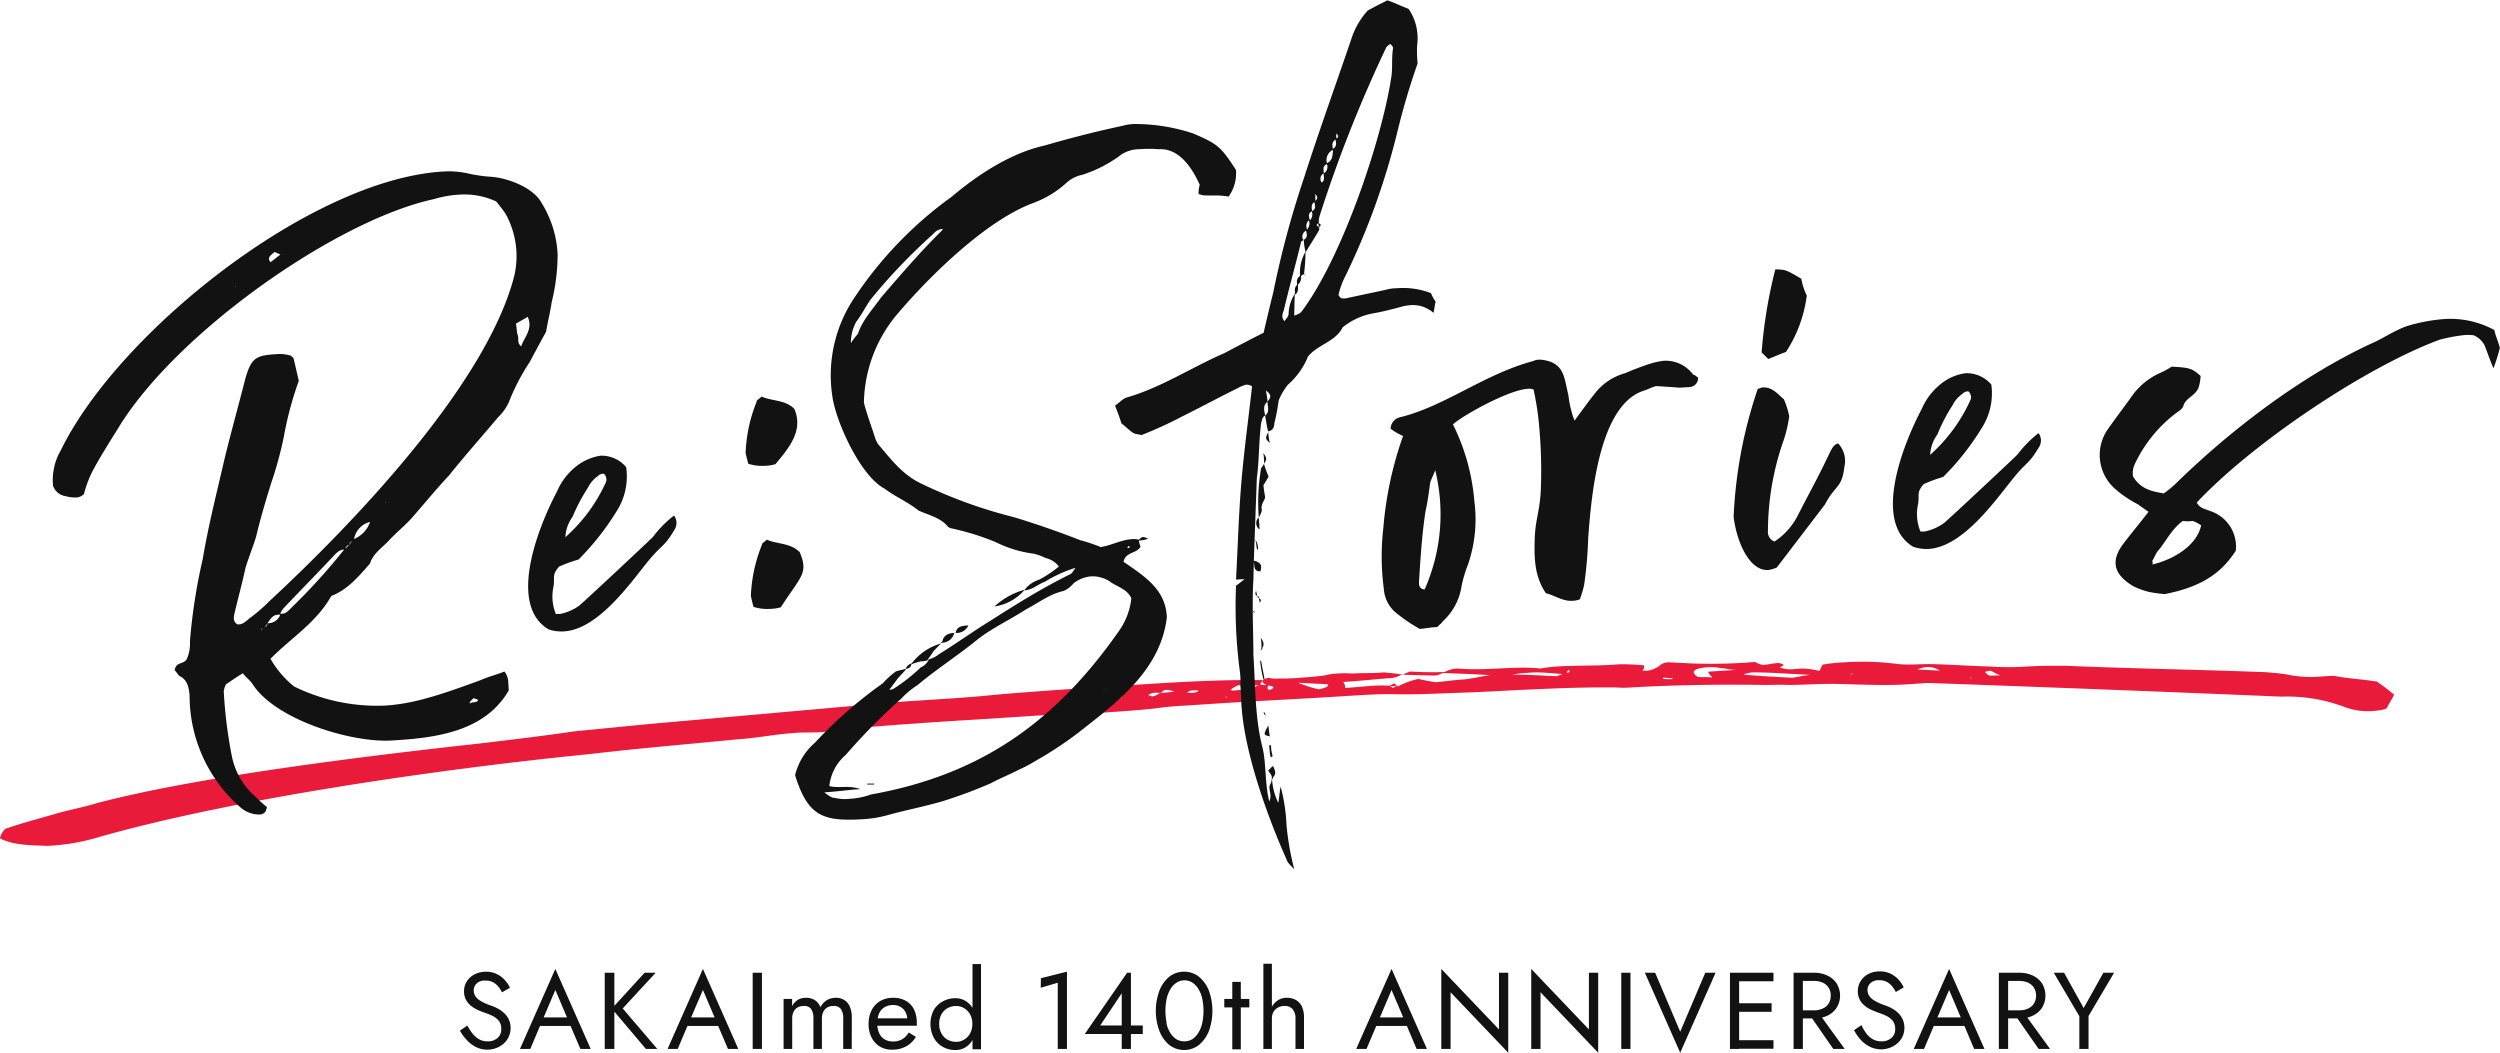 <svg xmlns="http://www.w3.org/2000/svg" viewBox="0 0 293.52 123.6"><defs><style>.cls-2{fill:#121212}</style></defs><g id="レイヤー_2" data-name="レイヤー 2"><g id="レイヤー_1-2" data-name="レイヤー 1"><path d="M0 98.43c0-.21.41-1.16.85-1.19 1.75-.62 3.94-1.18 5.69-1.7 1.31-.39 3.07-.71 4.82-1.24 11.84-3.13 31.66-5.54 44.88-7 3.74-.44 7.49-.89 11.23-1.44l8.81-.86 25.13-2.23c2.43-.26 5.07-.43 7.72-.6s5.3-.34 7.94-.62c5.07-.43 10.14-.76 15-1.07 5.51-.35 10.81-.7 16.12-.63 0 .21-.21.33-.21.53.22 0 .45.08.67.06-.23-.19-.45-.28-.46-.48a1.16 1.16 0 01.87-.37 1.27 1.27 0 00.45.08c1.1 0 2.21 0 3.09-.1 1.1-.07 2-.13 3.08-.3a6 6 0 011.32-.19 11.38 11.38 0 011.77 0c1.33-.09 2.21 0 3.76-.14.44.07 1.33.12 2.22.27a3.12 3.12 0 01.87-.37 38.37 38.37 0 004 .06 3.34 3.34 0 011.53-.41c3.33.3 6.62-.33 9.73 0a16.47 16.47 0 012.2-.25c2-.12 4.2-.06 6.19-.19l.88-.06a27.88 27.88 0 012.88.13.78.78 0 01-.2.63h.44a2.9 2.9 0 001.74-.73 1.77 1.77 0 01.88-.26l2.65.13a61.84 61.84 0 007.52-.17 3 3 0 00.89.35c.44 0 1.1-.17 1.54-.2a1.36 1.36 0 01.89.15c0 .2-.21.22-.43.33a3.5 3.5 0 001.77.2l.89-.06a9.82 9.82 0 012 .28c.21-.32.2-.52.41-.74a18.22 18.22 0 012.43-.26 31.61 31.61 0 016.42.2c1.33.12 2.43 0 3.75 0 2.43.05 4.65.22 6.86.28a34.36 34.36 0 004.65 0c1.54-.1 2.87-.08 4.42-.08 7.74.33 15.48.44 23.45.75.67.06 1.55.11 2.44.26a13.83 13.83 0 004.21.24l1.32-.08c1.56.31 3.33.4 5.11.69.68.47 1.36 1 2 1.52-.21.53-.63 1.07-.84 1.6a3.13 3.13 0 01-1.09.27 7.89 7.89 0 01-4-.46 19.23 19.23 0 00-7.33-1.17c-13.5-.57-26.56-1.07-39.84-1.55-.66 0-1.55-.11-2.43 0l-1.55.1c-2.86.19-5.75 0-8.84-.05-1.77 0-3.31.11-5.08.13-.89-.05-2 0-2.88 0-5.08-.09-10.61 0-15.68.29a10.46 10.46 0 01-1.77 0c-5.53-.06-11.26.31-16.78.57-2.87.08-5.74.26-8.62.24-2-.08-4.2.07-6.18.19-5.08.33-10.37.57-15.45.9l-3.53.23a34.65 34.65 0 00-3.52.33c-2.21.24-4.41.38-6.62.53L122 84l-4 .26-5.07.32c-4 .26-8 .52-11.91.87-1.54.21-3.09.41-4.63.51-1.1.07-2.21 0-3.31.11-2 .13-4.18.58-6.39.72-5.73.57-11.68 1.06-17.41 1.74-17.37 1.72-42.28 5.28-58.23 9.91a24.52 24.52 0 01-5.5.87c-1.99-.08-3.98-.06-5.55-.88zm131.45-16.6l.22.09v-.11zm6.39-.62A2.27 2.27 0 00137 81c-.44 0-.44.13-.65.35-.45 0-.67-.06-.89 0a1.76 1.76 0 00-.66.24l.45.18a1.72 1.72 0 00.87-.37zm2.87-.08c0-.1-.22-.09-.66-.06a.86.86 0 00-.66.25c.89.04.89.04 1.32-.19zm3.12.62l.22.19v-.1zm.63-.76l.23.09a10 10 0 003.07-.61 15.77 15.77 0 00-2.43 0 4.32 4.32 0 00-.87.53zm4.65 0c.65-.25.43-.44-.24-.5.01.22-.21.43.24.51zm5.74-.06c.44-.13 1.1-.18 1.09-.59l-3.54-.18a16.28 16.28 0 002.45.78zm-1.76.21h-.44zm7.5-.58a17.11 17.11 0 012.43-.06c.22.09.45.18.45.28.22-.11.44-.13.44-.23a7.77 7.77 0 01-.89 0c.22-.11.65-.24.65-.35.23.19.23.3.46.39a9.39 9.39 0 012.4-.88c.67.16 1.11.24 2 .39.88-.06 2-.24 3.09-.31s2-.33 3.3-.52c-2.22-.16-3.77-.17-5.54-.26a2 2 0 01-1.32.29c-1.1 0-2.21-.06-3.54-.08a2.75 2.75 0 01-1.09.38c-1.76.12-3.53.33-5.73.47a1 1 0 01.24.71zM179.33 79a10.56 10.56 0 00-1.76.21c2.43 0 4 .16 5.31.18a1.59 1.59 0 01.65-.25c-1.32-.07-2.66-.29-4.2-.14zm4.85-.32c-.22.12-.21.22-.21.33.22-.07.44-.08.21-.38zm11.08.94v.1c.22 0 .66.06 1.1 0v-.1c-.43.01-.87-.07-1.1-.05zm4-.16c.44.08 1.11 0 1.77.09-.23-.29-.46-.48-.46-.69l3.31-.21c-.89 0-1.34-.22-1.78-.19a5.8 5.8 0 00-2-.08c-1.33.14-1.54.56-.86 1.03zm5.52-.25c2 .18 3.76.27 5.54.36.44 0 .87-.16 2.2-.34-2.88-.13-4.88-.31-6.87-.28a5.08 5.08 0 00-.89.21zm12.38 0l.44-.13h-.22zm10.59-.47a2.44 2.44 0 00-1.56-.42 4.27 4.27 0 00-1.09.28zm2 .49zm1.78.39l-.22-.08v.1zm1.53-.71c.22.19.23.29.45.38s.66 0 1.33 0c-.68-.27-.9-.46-1.13-.55a4.65 4.65 0 00-.66.14z" fill="#ea1a3a"/><path class="cls-2" d="M7.13 52.89C13.86 39.05 36.44 21.08 52 20.14a10.44 10.44 0 013.19.28 17.68 17.68 0 002.38.33c1.94.11 5 1.22 6 3.05a12.49 12.49 0 011.9 6.12 23.89 23.89 0 01-.7 5.58c-.14 1-.4 2-.66 3.46-.48.85-1.19 2.19-1.91 3.53a25.4 25.4 0 00-2.27 4.26A5.74 5.74 0 0158.47 49c-1.88 2.24-3.87 4.47-5.76 6.83-1.52 1.62-2.93 3.35-4.46 5.1-.82.87-1.75 1.63-2.57 2.51s-1.86 1.52-2.24 2.72c-1.41 1.62-2.7 3.11-4.54 3.81-1.79 3.17-4.69 4.88-7.14 7.38a11.52 11.52 0 002.77 3.25 22.1 22.1 0 0010.67 2.24c3.43-.2 6.77-1.35 11.26-3 .92-.41 1.73-.58 2.76-1 .56.67.43 1.38.52 2.2-2.86 5-8.93 5.61-13.73 5.9s-13.74-2.47-16.38-6.66c-.33-.46-.78-.78-1.11-1.23-.7.39-1.39.91-2 1.3a2.84 2.84 0 00-.25.83 55 55 0 00.95 7.6A8.49 8.49 0 0030 93.54a12.2 12.2 0 001.34 1.21c-.13.6-.25.73-.71.87a3.31 3.31 0 01-2.37-.8 17.42 17.42 0 01-6-13.18c-.09-1-.29-1.86-1.2-2.28-.22-.22-.33-.45-.55-.67.14-1 1-.66 1.4-1.27a4.42 4.42 0 00.39-2.14 66.47 66.47 0 011.5-9.63c.67-4 1.67-7.87 2.57-11.81.76-3.11 1.63-6.22 2.39-9.21.75-2.76 1.33-2.91 4-3.07a4.52 4.52 0 011.25.16c.11 0 .22.1.45.33.2.81.41 1.74.62 2.67a40 40 0 00-1.76 6.58 45.64 45.64 0 01-1.51 5.51c-.62 2-1.24 4.08-1.75 6.23-.37 1.2-.86 2.4-1.23 3.61-.38 1.78-.88 3.58-1.27 5.25-.12.48-.25 1.08.31 1.4.57.08.92-.29 1.39-.68a19.51 19.51 0 002.33-2C41 61.9 57 45.39 60.36 32.47a10.22 10.22 0 00-1-7.36 15.43 15.43 0 00-1.11-1.46 8.89 8.89 0 00-4.31-.8 13 13 0 00-3 .53c-11.48 2.46-30.52 15.86-37.19 27.1-1 1.59-2 3.18-2.85 4.77A12.77 12.77 0 009.86 58a1.37 1.37 0 01-.92.41 4.42 4.42 0 01-1.25-.16 1.84 1.84 0 01-1.46-1.21 6.89 6.89 0 01.9-4.15zm20.1-19a.41.41 0 00.23-.13.41.41 0 01-.23.13zm.35-.26a.12.12 0 00.11-.12zm3.12 40.2v.24c0-.12 0-.12.13-.24zm2.21-1.66h-.23c-.68 0-.92.53-1.28 1a1.94 1.94 0 01-.35.49c.23-.13.35-.25.35-.49a1.53 1.53 0 001.51-1zm-1.15-41.38c.34-.26.81-.64 1.16-.9l-.68-.31c-.46.42-.93.65-.48 1.21zm2.42 40.59a70.44 70.44 0 006.22-6.85c-.57 0-.92.41-1.39.91-1.88 2-3.86 4-5.74 6a1.87 1.87 0 00-.36.61c.57.08.92-.29 1.27-.67zm7.16-7.85A.56.56 0 0041 64c-.22 0-.34.14-.46.39.23-.14.23-.25.46-.39a1.88 1.88 0 01.34-.47zm2.11-2.25a2.5 2.5 0 00-1.88 2 3.32 3.32 0 001.88-2zm1.76-2.22a.13.13 0 00.12-.13zm9.93 23.54c.46-.27.8 0 1-.42a1.73 1.73 0 00-.56-.2l-.24.25c-.08.01-.2.25-.2.37zm5.62-43.32c.22.45-.13.94.43 1.38.36-1.08 1.41-2 .77-3.46l-1.39.8c.1.46.09.93.19 1.28z"/><path class="cls-2" d="M79.2 62.18c-1.31 2.2-1.41 1.62-3.2 3.82-2 2.48-5.78 7.89-9.78 8.13a4.74 4.74 0 01-1.82-.24c-4.84-2.89-1.19-12.06 1-16.19a7.47 7.47 0 012.82-3.35 6.22 6.22 0 012.3-.85 3.78 3.78 0 013 1.35A7.59 7.59 0 0172.41 60a31.11 31.11 0 01-4.48 5.69 17.16 17.16 0 00-2.3.84c-.83 1-.49 1.09-.63 2.28a5.42 5.42 0 00.26 3.28h.46a5.84 5.84 0 002.31-1c.34-.26 8.29-7.68 8.64-8.06a12.87 12.87 0 012.46-2.5 1.45 1.45 0 01.07 1.65zm-8.08-5.52a.8.8 0 000-.7c0-.12-.11-.23-.22-.34a.89.89 0 00-.7.27 3.59 3.59 0 00-1.17 1.37 20.2 20.2 0 00-1.8 3.41 4.38 4.38 0 00-.85 2.4 19.27 19.27 0 004.74-6.41zM93.26 48c1.08 2.53-.56 4.51-2.21 6.49a4.6 4.6 0 01-1.26.2 5.31 5.31 0 01-1.93-.24c-.11-.34-.21-.81-.32-1.27a17.72 17.72 0 011.29-6c0-.23.35-.37.59-.62 1.24.56 2.73.35 3.84 1.44zm.62 16.8c1.08 2.53.16 2.82-2.21 6.5a5.07 5.07 0 01-1.27.19 5.34 5.34 0 01-1.93-.24c-.1-.34-.21-.81-.31-1.27a17.72 17.72 0 011.29-6c0-.23.35-.37.58-.62 1.25.56 2.73.35 3.85 1.46zm1.79 22.41a51.3 51.3 0 018-7 8.66 8.66 0 011.52-1.38c.35-.14.8-.17 1.15-.31a1 1 0 01.7-.63 6.56 6.56 0 013.37-2.32c0-.12.11-.13.23-.25.13-.72.71-1 1.4-1a1.51 1.51 0 01-1.4 1.14c-.12 0-.12 0-.23.14s-.59.62-.82.87a7.81 7.81 0 01-.71 1 3.66 3.66 0 001.38-.67c2.09-1.3 4.06-2.72 6.15-4 3.13-2 6-3.78 9.26-5.39.23-.13.35-.37.59-.74a15.35 15.35 0 00-3.58 1.63c-.8.28-1.39.91-2.3 1h-.12a3.4 3.4 0 011.74-1.24 13 13 0 002.32-1.55 2.71 2.71 0 00-1.57-1 6.58 6.58 0 00-1.36-.5 14 14 0 01-4.53-1.38 29.87 29.87 0 00-4.64-1.48c-.23-.1-.8-.07-1-.41-.89-1-2.25-1.28-3.38-1.8-1.23-1-2.7-1.6-4-2.58-2.82-1.48-5.74-7.89-6.13-10.93a16.32 16.32 0 012.68-11.59 45.7 45.7 0 0111.36-11.75c3.15-2.67 7-5.14 10.88-6 3.1-.9 6.08-1.66 9.18-2.32a5.5 5.5 0 011.38-.21 21.78 21.78 0 016.93 1.12c2.82 1.24 3.16 1.45 5 4.28a4.8 4.8 0 01-.87 3.12 9.4 9.4 0 00-1.83-.13h-.8a2.37 2.37 0 01-.9-.18 3.45 3.45 0 01.14-1.07c-.87-1.95-2.41-4.33-4.81-4.18a14.46 14.46 0 00-2.28 0 3.81 3.81 0 00-2.42.85 15.44 15.44 0 01-4.27 2.15 3.92 3.92 0 00-1.85.93 12 12 0 01-3.83 2.35c-5.52 2-12.19 8.51-16.18 13.23a16.56 16.56 0 00-3.79 10.24c.31 1.27.84 2.66 1.27 4a3.06 3.06 0 00.43.92c1.44 1.68 2.77 3.48 4.91 4.53a56.67 56.67 0 0011 4q3.92 1.19 7.81 2.71a18.49 18.49 0 012.38.8c1.26-.2 2.41-.85 3.67-.93a2 2 0 01.8.07v-.12a2.56 2.56 0 00.21.93c-.48.85-1.73.58-2 1.77 2.47 1.73 4.95 3.23 5.09 6.52-.71 5.93-5.37 9.63-9.79 13.08a42.79 42.79 0 01-5.57 3.75 16.43 16.43 0 01-2 1.06c-1 .53-2.2 1-3.35 1.62a58 58 0 01-5.65 2.1c-2.07.6-4.13 1-6.2 1.56a13.92 13.92 0 01-3.09.54c-4.69.28-6.5-.31-8-5.17a7.36 7.36 0 012.32-3.8zm2.24 6.45a5.25 5.25 0 001.93.12 8.64 8.64 0 002.41-.5C115 91 123.8 84.91 131.37 74.09a8.17 8.17 0 001.46-3.85c-.54-1.15-1.68-1.32-2.58-2a3.67 3.67 0 00-2.15-.57 3.79 3.79 0 00-2.07.83 3 3 0 01-1.17.89c-1.6.34-2.88 1.36-4.39 2.15-2 1.3-4.16 2.26-6 3.78-2.22 1.78-4.65 3.35-6.75 5.12a9.61 9.61 0 00-1.88 1.56 72.11 72.11 0 00-6.55 6.64 5.58 5.58 0 00-1.92 3.65c1 .29 2.29-.14 3.64.36-1.6.1-2.63.28-4.23.38.56.43.9.65 1.13.63zm2.81-54.45c.5-1.56 1.67-2.81 2.73-4.29 2.35-2.73 4.59-5.34 7.28-8-.57-.09-.92.29-1.28.66a67.32 67.32 0 00-7.26 7.62c-.59.86-1 1.71-1.66 2.58a5.13 5.13 0 00-.63 2.51 7.18 7.18 0 01.82-1.08zM102.63 92v.11h-.8V92zm2.21-11.09a20.27 20.27 0 003.26-2.55 1.86 1.86 0 00.93-.88 2.7 2.7 0 01-.92.17A7.27 7.27 0 00107 78a.58.58 0 01-.58.51c-.36.49-.82.87-1.18 1.37s-.47.61-.82 1.11a.78.78 0 00.42-.11zm7.35-6.57c.13-.83.82-.87 1.51-.91a1.52 1.52 0 01-1.51.88zm4.53-3.1a8.6 8.6 0 013.58-2 5.7 5.7 0 01-3.58 1.97zM129.6 81v.12h.11zm3-16.67v-.24a.3.3 0 00-.24.25zm1.05-.89c.24-.25.35-.37.58-.39a1.84 1.84 0 01.57.21 4.23 4.23 0 01-1.12.21z"/><path class="cls-2" d="M148.54 48.79c-.34.14-.35.5-.47.86-.28 2.13-.22 4.37-.51 6.5l-.35 9.68c.8.19 1 .53.77 1.25-.8 0-.67-.55-.77-1.13l-.05 2.12c-.18 2.6 0 6.48 0 8.83.25 3.76.16 7.41 1.1 11 .41 1.85.24 4.1.76 6.19.36-.73-.08-1.29.05-1.89a1.57 1.57 0 00.25-.95c0-.24-.22-.46-.44-.8.23-.13.35-.38.59-.51.21.46.43.92 0 1.3 0 .12 0 .12-.12.24a7.37 7.37 0 00.73 2.78c.14-.83.15-1.3.28-1.9a21 21 0 01.69 4.55 32.5 32.5 0 00.9 5.13c-.56-.55-.78-.78-.89-1.12-2.16-4.82-4.83-12.19-5.27-17.7-.09-.94-.07-1.88-.16-2.7a9.4 9.4 0 00-.07-1.76 57.91 57.91 0 01-.44-10c.23-.14.69-.52 1-.77l-1 .06c.21-3.9.31-7.67.63-11.46S146.6 49 147 45.35a1.46 1.46 0 00-.68-.19 4.24 4.24 0 00-1 .41c-2.19 1.08-4.39 2.27-6.58 3.35a47.29 47.29 0 01-4.74 2.17c-.22-.11-.68-.08-1-.29s-.78-.66-1.34-1.1a21.41 21.41 0 00-.75-2.07c.58-.39.94-.88 1.51-1 4-1.18 7.51-3.51 11.31-5.16 1.51-.79 3-1.59 4.63-2.4.38-1.67.76-3.22 1.14-4.78a110.36 110.36 0 013.64-13.52c1.73-5.41 3.69-10.82 5.53-16.23a9.09 9.09 0 011.91-3.3c.7-.39 1.51-.8 2.31-1.2.91.3 1.7.72 2.49 1a6.12 6.12 0 011 4.29 14.41 14.41 0 00.06 2.12 82.64 82.64 0 00-2.37 8A84.87 84.87 0 01158 32.33a9.26 9.26 0 00-.85 2.29c.22.45.44.44.79.42l4.7-1a5 5 0 011.37-.2 9.13 9.13 0 014 .58 4.48 4.48 0 00.55 1c-.13.47-.13.83-.26 1.31a3.63 3.63 0 00-2.49-.91 5.64 5.64 0 00-1.26.19c-1.15.31-2.3.61-3.44.8a8 8 0 00-3.47 1.62c-.84 1.7-2.9 2-4.07 3.43a8.76 8.76 0 01-2.37 3.32 7.42 7.42 0 00-1.07 1.83 26.61 26.61 0 01-.52 2.74c0 .48-.25.84-.71.87a7.05 7.05 0 00.19 1.4c-.55-.55-.55-.55-.19-1.28-.16-.66-.26-1.36-.36-1.95zm-1.36 22.93c-.11.13 0 .12.11.23 0-.12 0-.12-.11-.23zm.41-7.21c-.1-.46-.1-.81-.2-1.16a1.9 1.9 0 01.31 1.16zm.09 5.65a7.67 7.67 0 01-.21-.81c-.13.48-.13.48.32.69zm.37-15.1c0-.11.24-.36.35-.6a5.71 5.71 0 00-.08-1.29c.44.68.44.68.08 1.29a14.76 14.76 0 00.54 1.49 11 11 0 01-.6 1 12.65 12.65 0 00.2 1.4c0 .36-.59.86-.38 1.56a2.92 2.92 0 01-.37.84c0 .36.1.82.08 1.41a.91.91 0 01-.08-1.41 23.55 23.55 0 01.26-5.69zm-.26 15c0 .23.11.46.1.7.35-.38 0-.48-.21-.58zm.56 9.74a13.1 13.1 0 01-.4-2.22h.12c.09.7.3 1.51.4 2.21zm-.25-3.64a.46.46 0 00-.12.24l.24-.25zm0 0a5.4 5.4 0 00-.08-1.29c.33.45.44.8.2 1.17v.11zm.49 7.86a.77.77 0 00-.21-.46.43.43 0 00.21.44zm.22-36.87c-.58.5-.37 1.08-.27 1.66.59-.52.26-1.09.27-1.68zm.29 39.31c-.79-.19-.79-.19-.19-1.28.09.56.09.92.19 1.26zm-.48-40.59a7.3 7.3 0 01.19 1.28c.35-.4.59-.76-.19-1.3zm.38 41.64h.23a4.09 4.09 0 00.2 1.28c-.11 0-.12.12-.23.13-.14-.47-.13-.92-.2-1.41zm3.64-55.09a4.9 4.9 0 01.64-2.87 6.06 6.06 0 01-.2-1.4c-.11.12-.34.14-.35.37-.63 2.63-1.38 5.27-2 7.9-.12.36-.36.85.09 1.29.12-.24.46-.5.47-.85a4.67 4.67 0 01.75-2.4c0-.36-.1-.71.25-1-.05-.46-.04-.79.31-1.04zm-.69 4.63a2.07 2.07 0 00.81-.4c4.72-6.18 9.51-20.24 10.61-27.73.14-1.07 0-2.12.19-3.31 0-.12-.21-.34-.33-.45a1.89 1.89 0 00-.46.38 158.3 158.3 0 00-7.79 19.67 2.44 2.44 0 00-.14.95c-.34.26-.35.37.11.46-.12.13 0 .36-.13.48-.48.86-1.07 1.72-1.55 2.57a18.79 18.79 0 01-.17 2.48c-.12.13-.23.13-.35.26a1.08 1.08 0 01-.36 1c0 .48.09.94-.38 1.2zm1.13-8.9c.47-.26.36-.61.26-1.07a.79.79 0 00-.34 1.07zm0 4h.11l-.11.12zm.22.22c0-.11-.11-.11-.11-.22a.38.38 0 00.09.22zm.39-6.5c-.35.26-.36.62-.25 1.08a1 1 0 00.23-1.08zm.37-1.08c.46-.26.36-.61.25-1.07-.35.25-.35.61-.25 1.07-.58.27-.36.73-.26 1.08a1 1 0 00.2-1.08zm.37-1.2c.24-.25.35-.37 0-.82zm.28 2.58a.83.83 0 01.1.58c.45-.38.19-.49-.12-.58zm.71-5.82a.87.87 0 00.37-1.08c-.58.27-.35.61-.37 1.08a.73.73 0 00-.25 1.08c.44-.27.22-.72.23-1.08zm1.1-2.89c.46-.26.36-.73.26-1.08-.47.39-.36.73-.26 1.2a1.34 1.34 0 00-.73 1.57c.68-.27.69-.98.71-1.69zm.37-1.2c.23-.13.35-.26 0-.59z"/><path class="cls-2" d="M166.69 73.84a19.35 19.35 0 01-2.58-1.73 4 4 0 01-1.64-3 28.77 28.77 0 01-.06-7.07 42.56 42.56 0 012.32-10.85 7.94 7.94 0 01-1.46-.85 1.42 1.42 0 011.06-1.34c5.28-1.27 9.94-5.08 15.68-6.61a1.58 1.58 0 01.69-.16h.23c2.73.3 2.69 2 3.21 4.16a12.58 12.58 0 00.72 3c.36-.49 1.89-2.59 2.24-3a6.82 6.82 0 013.72-2.58 30.36 30.36 0 013-1.13 8.57 8.57 0 011.49-.32A4 4 0 01198.8 44c.23 0 .34.22.57.32a1.06 1.06 0 01-.94 1.12l-1.26.08c-.8-.08-1.82-.13-2.73-.19-.58.15-1 .41-1.5.56-5.29 1.73-6.13 12.73-6.47 17.23a49.78 49.78 0 01-.48 5.56 12.64 12.64 0 01-.5 1.68 2.51 2.51 0 01-.92.18c-1.14.06-2.15-.7-3.06-.88-1.32-1.92-1.38-4-1.33-6.16.06-2.48.53-3.09.71-5.69a56.4 56.4 0 00-.16-7.53 33.19 33.19 0 00-.68-4.55 1.37 1.37 0 00-.69-.08c-2.28.14-7.72 3.18-8.77 4.18a24.72 24.72 0 012.51 9 16.37 16.37 0 01-.75 7.46 15.08 15.08 0 00-.75 2.52 7 7 0 01-2.26 4.19c0 .12-.24.25-.59.62-.75.02-1.38.17-2.06.22zm1.22-17.15c-.14 1.07-.28 2.14-.54 3.33-.41 2.61-.59 5.45-.77 8.29 0 .35 0 .82.66.9a21.78 21.78 0 001.25-14c-.24.63-.51 1.12-.6 1.48zm38.47-11.05c.23 0 .35-.14.58-.15 1.14-.07 1.8.83 2.48 1.38a10 10 0 01.63 2 15.33 15.33 0 01-.76 3.11 32.4 32.4 0 00-1.74 10.35 1.2 1.2 0 00.77 1.25 8 8 0 002.82-3.23c1.44-2.8 2.27-4.26 3.6-7.05.24-.48.48-1.09 1.05-1.24a3 3 0 01.73 2.78c-.28 2.49-1.07 2.07-2.27 4.38l-5.66 7.41a3.72 3.72 0 01-1 .29c-2.18.14-3.69-3.19-4.07-6.23a53.86 53.86 0 012.84-15.05zm5.75-10.94a15.7 15.7 0 01-2.44 6.62c-.81.29-1.39.56-2.08.83l-.78-.77a55.85 55.85 0 011.61-9.76c1.25.05 1.25.05 3.05 1.11a7.47 7.47 0 00.64 1.97zm27.28 17.77c-1.31 2.2-1.41 1.62-3.17 3.85-2 2.47-5.79 7.88-9.79 8.13a5 5 0 01-1.82-.25c-4.83-2.88-1.19-12.05 1-16.19a7.54 7.54 0 012.82-3.35 6 6 0 012.3-.84 3.78 3.78 0 013.05 1.34 7.56 7.56 0 01-1.15 5.13 30.36 30.36 0 01-4.51 5.71 16.11 16.11 0 00-2.3.85c-.82 1-.48 1.09-.63 2.27a5.39 5.39 0 00.27 3.29h.45a5.86 5.86 0 002.31-1c.35-.25 8.29-7.68 8.64-8.06a13.46 13.46 0 012.46-2.5 1.45 1.45 0 01.07 1.62zM231.33 47a.76.76 0 000-.71c0-.12-.11-.23-.22-.34a.87.87 0 00-.69.28 3.58 3.58 0 00-1.18 1.36 19.81 19.81 0 00-1.77 3.41 4.51 4.51 0 00-.86 2.41 19.23 19.23 0 004.72-6.41zm16.19 3.33c.95-1.35 2-2.71 2.95-4.06a8.22 8.22 0 013-2.42 9.11 9.11 0 001.5-.8c2.17.11 2.39.21 3.4 1.09a5.52 5.52 0 01-.26 1.43c-.48 1-1.52 1.15-1.77 2.11-.12.36-.58.62-.93.88a16.08 16.08 0 00-4.83 6.06 2.59 2.59 0 00-.15 1.31c.88 1.47 2.13 1.75 3.61 2a12.53 12.53 0 001.4-1.14c6.54-6.4 14.8-12.67 23-16.47 1.27-.54 2.55-1.44 4.05-2a20.16 20.16 0 014.47-.86 10.79 10.79 0 015.9 1.29c.1.59.43 1.27.64 2.09a19.43 19.43 0 01-.75 2.4c-.43-1-.75-2-1.07-2.76a2.69 2.69 0 00-1.23-1.11 5.23 5.23 0 00-1.37 0 20.33 20.33 0 00-2.63.51C277.94 43 264.6 51.89 257.92 59c.33.68 1 .76 1.58 1a4.39 4.39 0 013 4.65c-2 3.18-4.9 4.42-8.34 5.1a14.36 14.36 0 01-1.82-.25 8.55 8.55 0 01-1.92-.7c-2.47-1.5-2.55-3.15-1-5.12.95-1.24 1.89-2.36 2.83-3.59-.45-.32-.79-.54-1.23-.87a13.38 13.38 0 01-2.7-1.83 5.29 5.29 0 01-.8-7.06zm5.2 15.94c2.18-.49 5.19-2.08 5.71-4.59a4.1 4.1 0 00-1-.52 3.64 3.64 0 01-1.14 0c-1.39 1-2 2.48-3 3.6-.24.37-.36.73-.6 1.09a.7.7 0 01.03.42zM55.51 121.39a2.85 2.85 0 00.76.64 2 2 0 001 .23 1.66 1.66 0 001.15-.4 1.29 1.29 0 00.43-1 1.5 1.5 0 00-.28-1 2.23 2.23 0 00-.73-.58 8.54 8.54 0 00-1-.4c-.22-.08-.47-.18-.74-.3a4 4 0 01-.78-.47 2.29 2.29 0 01-.6-.71 2.08 2.08 0 01-.24-1 2.14 2.14 0 01.33-1.18 2.31 2.31 0 01.92-.83 2.91 2.91 0 011.34-.3 2.67 2.67 0 011.27.28 3 3 0 01.93.7 3.22 3.22 0 01.6.9l-.93.54a3.65 3.65 0 00-.42-.66 2.23 2.23 0 00-.62-.52 1.77 1.77 0 00-.89-.2 1.37 1.37 0 00-1.06.35 1.1 1.1 0 00-.33.78 1.28 1.28 0 00.19.69 1.83 1.83 0 00.64.58 6.45 6.45 0 001.24.55 5.22 5.22 0 01.75.33 3.35 3.35 0 01.73.52 2.34 2.34 0 01.56.75 2.29 2.29 0 01.22 1 2.39 2.39 0 01-.23 1.06 2.34 2.34 0 01-.61.81 2.86 2.86 0 01-.88.51 3 3 0 01-1 .18 3.11 3.11 0 01-1.35-.31 3.8 3.8 0 01-1.08-.83 5 5 0 01-.8-1.1l.87-.59a6.54 6.54 0 00.64.98zm8.18-1.61l-.1.23-1.33 3.14h-1.21l4.15-9.39 4.15 9.39h-1.21l-1.31-3.07-.1-.25-1.53-3.6zm-.45-.33h4l.39 1h-4.77zm8.89-5.24v8.94H71v-8.94zm4.85 0l-3.87 4.19 4.06 4.75h-1.34l-4-4.73 3.85-4.21zm4.02 5.57l-.1.23-1.33 3.14h-1.19l4.15-9.39 4.15 9.39h-1.21l-1.31-3.07-.1-.25-1.53-3.6zm-.45-.33h4l.39 1h-4.75zm8.91-5.24v8.94h-1.09v-8.94zm10.54 8.94h-1v-3.58a1.85 1.85 0 00-.28-1.11 1 1 0 00-.85-.35 1.43 1.43 0 00-.73.17 1.14 1.14 0 00-.47.5 1.77 1.77 0 00-.17.79v3.58h-1v-3.58a1.85 1.85 0 00-.27-1.11 1 1 0 00-.85-.35 1.41 1.41 0 00-.73.17 1.14 1.14 0 00-.47.5 1.77 1.77 0 00-.17.79v3.58H92v-5.87h1v.85a1.87 1.87 0 01.67-.74 1.84 1.84 0 01.95-.24 1.93 1.93 0 011.06.28 1.69 1.69 0 01.64.82 2.22 2.22 0 01.77-.83 2 2 0 011.05-.27 1.85 1.85 0 011 .27 1.67 1.67 0 01.64.78 3.13 3.13 0 01.23 1.25zm3.33-.26a2.63 2.63 0 01-1-1.08 3.4 3.4 0 01-.35-1.6 3.44 3.44 0 01.36-1.61 2.63 2.63 0 011-1.07 3 3 0 011.53-.38 2.94 2.94 0 011.49.36 2.4 2.4 0 01.95 1 3.64 3.64 0 01.33 1.61 1.28 1.28 0 010 .19v.12h-5v-.87h4.21l-.41.59a.81.81 0 00.08-.2.69.69 0 000-.22 1.85 1.85 0 00-.21-.91 1.52 1.52 0 00-.58-.6 1.66 1.66 0 00-.87-.22 1.86 1.86 0 00-1 .25 1.66 1.66 0 00-.64.72 3 3 0 000 2.31 1.53 1.53 0 00.64.75 1.93 1.93 0 001 .25 2.16 2.16 0 001.06-.26 2.3 2.3 0 00.78-.8l.83.52a3 3 0 01-1.16 1.12 3.4 3.4 0 01-1.64.38 2.71 2.71 0 01-1.4-.35zm6.31-4.32a2.68 2.68 0 011.06-1 2.87 2.87 0 011.45-.37 2.2 2.2 0 011.29.37 2.46 2.46 0 01.87 1 4.49 4.49 0 010 3.28 2.49 2.49 0 01-.87 1.06 2.2 2.2 0 01-1.29.37 2.87 2.87 0 01-1.45-.37 2.7 2.7 0 01-1.06-1.06 3.56 3.56 0 010-3.28zm.91 2.79a1.8 1.8 0 00.73.72 2.14 2.14 0 001 .24 1.79 1.79 0 00.88-.24 1.91 1.91 0 00.72-.72 2.25 2.25 0 00.28-1.15 2.3 2.3 0 00-.28-1.15 2 2 0 00-.72-.71 1.79 1.79 0 00-.88-.24 2.14 2.14 0 00-1 .24 1.84 1.84 0 00-.73.71 2.3 2.3 0 00-.28 1.15 2.25 2.25 0 00.28 1.15zm4.63-8.17v10h-1v-10zm7.03 1.66l3.06-.77v9.07h-1.08v-7.77l-2 .59zm10.12-.64h.45v8.94h-1.08v-6.53l-2.53 3.78h5v1h-6.81zm3.8 2.09a4 4 0 011.16-1.63 2.85 2.85 0 013.47 0 4.1 4.1 0 011.17 1.63 7 7 0 010 4.76 4.1 4.1 0 01-1.17 1.63 2.85 2.85 0 01-3.47 0 4 4 0 01-1.16-1.63 6.8 6.8 0 010-4.76zm.81 3.82a3.87 3.87 0 00.45 1.13 2.33 2.33 0 00.71.75 1.76 1.76 0 00.93.26 1.74 1.74 0 00.97-.26 2.42 2.42 0 00.7-.75 3.61 3.61 0 00.45-1.13 7 7 0 000-2.88 3.61 3.61 0 00-.45-1.13 2.27 2.27 0 00-.7-.74 1.66 1.66 0 00-.93-.27 1.68 1.68 0 00-.93.27 2.2 2.2 0 00-.71.74 3.87 3.87 0 00-.45 1.13 7 7 0 000 2.88zm9.74-2.84v1h-2.94v-1zm-1-2v7.92h-1v-7.92zm3.65 7.87h-1v-10h1zm2.43-4.67a1.15 1.15 0 00-.94-.37 1.5 1.5 0 00-.78.19 1.33 1.33 0 00-.53.52 1.54 1.54 0 00-.18.75H149a2.75 2.75 0 01.26-1.24 2.22 2.22 0 01.74-.86 1.81 1.81 0 011.08-.32 2.1 2.1 0 011.06.25 1.72 1.72 0 01.71.77 3 3 0 01.25 1.28v3.7h-1v-3.58a1.63 1.63 0 00-.34-1.09zm10.11 1.3l-.1.23-1.33 3.14h-1.21l4.15-9.39 4.15 9.39h-1.21l-1.3-3.07-.11-.25-1.53-3.6zm-.44-.33h4l.38 1H161zm15.65-5.24v9.39l-6.77-7.1v6.65h-1.09v-9.39l6.77 7.1v-6.65zm10.56 0v9.39l-6.77-7.1v6.65h-1.09v-9.39l6.77 7.1v-6.65zm3.79 0v8.94h-1.08v-8.94zm8.78 0h1.21l-4.15 9.39-4.15-9.39h1.21l2.94 6.92zm3.98 0v8.94h-1.08v-8.94zm-.48 0h4.51v1h-4.51zm0 3.58H208v1h-4.25zm0 4.34h4.51v1h-4.51zm7.96-7.92v8.94h-1.09v-8.94zm-.49 0H213a3.53 3.53 0 011.55.33 2.55 2.55 0 011.08.92 2.7 2.7 0 010 2.86 2.65 2.65 0 01-1.08.93 3.52 3.52 0 01-1.55.32h-1.83v-.95H213a2.31 2.31 0 001-.21 1.48 1.48 0 00.69-.59 1.61 1.61 0 00.25-.93 1.64 1.64 0 00-.25-.93 1.54 1.54 0 00-.69-.59 2.46 2.46 0 00-1-.2h-1.83zm2.21 4.53l3.19 4.41h-1.34l-3.06-4.41zm5.77 2.65a2.57 2.57 0 00.76.64 2 2 0 001 .23 1.66 1.66 0 001.15-.4 1.3 1.3 0 00.44-1 1.56 1.56 0 00-.28-1 2.28 2.28 0 00-.74-.58 8.37 8.37 0 00-1-.4c-.22-.08-.47-.18-.74-.3a3.44 3.44 0 01-.78-.47 2.32 2.32 0 01-.61-.71 2.29 2.29 0 01.1-2.22 2.25 2.25 0 01.92-.83 2.88 2.88 0 011.34-.3 2.7 2.7 0 011.27.28 2.92 2.92 0 01.92.7 3.22 3.22 0 01.6.9l-.93.54a3.65 3.65 0 00-.42-.66 2.23 2.23 0 00-.62-.52 1.75 1.75 0 00-.89-.2 1.38 1.38 0 00-1.06.35 1.1 1.1 0 00-.33.78 1.28 1.28 0 00.19.69 1.88 1.88 0 00.65.58 6.06 6.06 0 001.23.55 4.78 4.78 0 01.75.33 3.41 3.41 0 01.74.52 2.47 2.47 0 01.55.75 2.29 2.29 0 01.22 1 2.36 2.36 0 01-.84 1.87 2.86 2.86 0 01-.88.51 2.94 2.94 0 01-1 .18 3 3 0 01-1.34-.31 3.71 3.71 0 01-1.09-.83 5.34 5.34 0 01-.76-1.11l.87-.59a5.85 5.85 0 00.61 1.03zm8.17-1.61l-.1.23-1.33 3.14h-1.21l4.15-9.39 4.15 9.39h-1.21l-1.3-3.07-.11-.25-1.53-3.6zm-.44-.33h4l.38 1h-4.77zm8.88-5.24v8.94h-1.09v-8.94zm-.49 0h1.83a3.5 3.5 0 011.55.33 2.58 2.58 0 011.09.92 2.76 2.76 0 010 2.86 2.68 2.68 0 01-1.09.93 3.49 3.49 0 01-1.55.32h-1.83v-.95h1.83a2.38 2.38 0 001-.21 1.59 1.59 0 00.69-.59 1.69 1.69 0 00.25-.93 1.72 1.72 0 00-.25-.93 1.66 1.66 0 00-.69-.59 2.54 2.54 0 00-1-.2h-1.83zm2.21 4.53l3.2 4.41h-1.34l-3.07-4.41zm10.72-4.53l-3 5.08v3.86h-1.08v-3.84l-3-5.1h1.21l2.3 4.14 2.31-4.14z"/></g></g></svg>